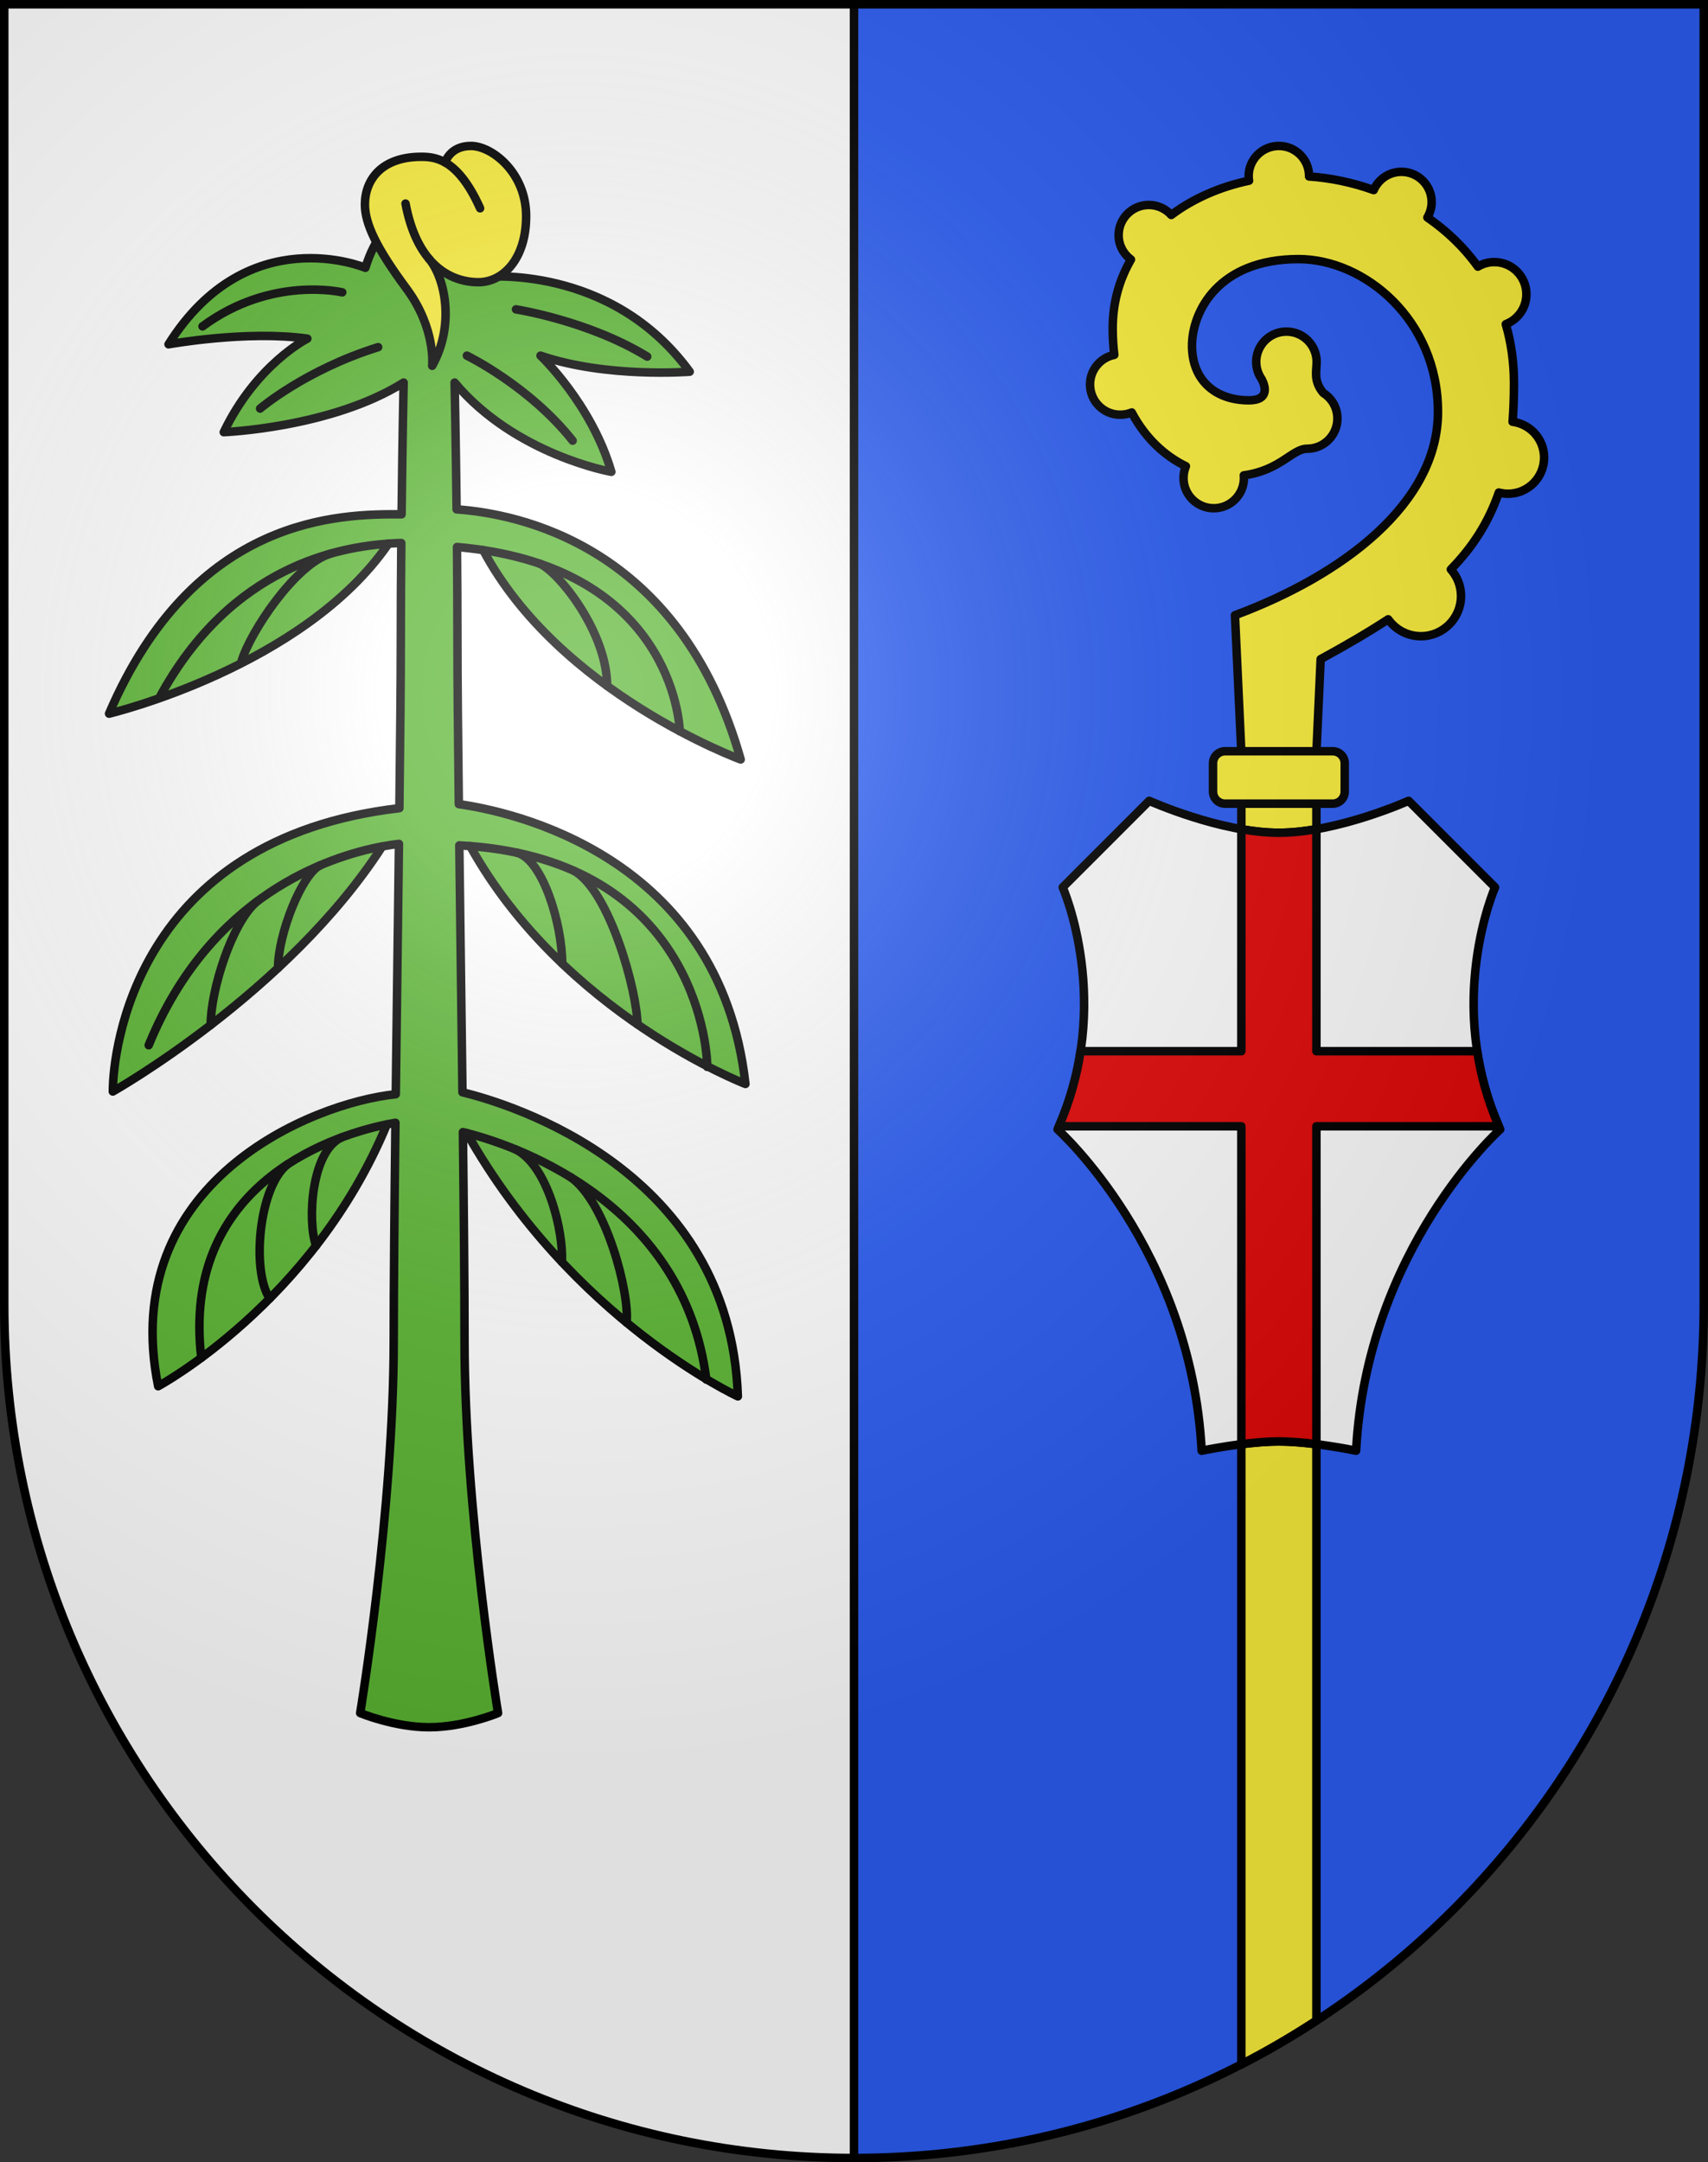 <?xml version="1.0" encoding="UTF-8" standalone="no"?>
<svg
   xmlns:dc="http://purl.org/dc/elements/1.1/"
   xmlns:cc="http://creativecommons.org/ns#"
   xmlns:rdf="http://www.w3.org/1999/02/22-rdf-syntax-ns#"
   xmlns:svg="http://www.w3.org/2000/svg"
   xmlns="http://www.w3.org/2000/svg"
   xmlns:xlink="http://www.w3.org/1999/xlink"
   xmlns:sodipodi="http://sodipodi.sourceforge.net/DTD/sodipodi-0.dtd"
   xmlns:inkscape="http://www.inkscape.org/namespaces/inkscape"
   height="763"
   width="603"
   version="1.0"
   id="svg20"
   sodipodi:version="0.32"
   inkscape:version="0.46"
   sodipodi:docname="MezzovicoVira-coat_of_arms.svg"
   sodipodi:docbase="C:\Documents and Settings\Steve\Bureau\Blason Villages Suisse pour Wikipédia (par Delta-9)"
   inkscape:output_extension="org.inkscape.output.svg.inkscape">
  <rect width="100%" height="100%" fill="#333333" stroke="none"/>
  <defs
     id="defs29"><inkscape:perspective
   sodipodi:type="inkscape:persp3d"
   inkscape:vp_x="0 : 381.5 : 1"
   inkscape:vp_y="0 : 1000 : 0"
   inkscape:vp_z="603 : 381.5 : 1"
   inkscape:persp3d-origin="301.5 : 254.33333 : 1"
   id="perspective28" />
<linearGradient
   id="linearGradient2893">
  <stop
     style="stop-color:#ffffff;stop-opacity:0.314;"
     offset="0"
     id="stop2895" />
  <stop
     id="stop2897"
     offset="0.19"
     style="stop-color:#ffffff;stop-opacity:0.251;" />
  <stop
     style="stop-color:#6b6b6b;stop-opacity:0.125;"
     offset="0.6"
     id="stop2901" />
  <stop
     style="stop-color:#000000;stop-opacity:0.125;"
     offset="1"
     id="stop2899" />
</linearGradient>
<linearGradient
   id="linearGradient2955">
  <stop
     style="stop-color:white;stop-opacity:0;"
     offset="0"
     id="stop2965" />
  <stop
     style="stop-color:black;stop-opacity:0.646;"
     offset="1"
     id="stop2959" />
</linearGradient>
<radialGradient
   inkscape:collect="always"
   xlink:href="#linearGradient2893"
   id="radialGradient3236"
   gradientUnits="userSpaceOnUse"
   gradientTransform="matrix(1.215,1.531577e-24,1.464684e-23,1.267,-839.192,-490.489)"
   cx="858.042"
   cy="579.933"
   fx="858.042"
   fy="579.933"
   r="300" />
<inkscape:perspective
   id="perspective2603"
   inkscape:persp3d-origin="306 : 264 : 1"
   inkscape:vp_z="612 : 396 : 1"
   inkscape:vp_y="0 : 1000 : 0"
   inkscape:vp_x="0 : 396 : 1"
   sodipodi:type="inkscape:persp3d" />

	
	
	

	
	

		
		
		
	
		
		
	
			
			
		
			
			
		
			
			
			
			
			
			
			
			
			
			
			
			
			
			
			
			
			
			
			
			
			
			
		</defs>
  <sodipodi:namedview
     inkscape:window-height="691"
     inkscape:window-width="939"
     inkscape:pageshadow="2"
     inkscape:pageopacity="0.0"
     guidetolerance="10.0"
     gridtolerance="10.0"
     objecttolerance="10.0"
     borderopacity="1.0"
     bordercolor="#666666"
     pagecolor="#ffffff"
     id="base"
     inkscape:zoom="0.47943453"
     inkscape:cx="283.70686"
     inkscape:cy="392.08926"
     inkscape:window-x="20"
     inkscape:window-y="42"
     inkscape:current-layer="layer2"
     showgrid="false"
     showguides="true"
     inkscape:guide-bbox="true">
    <sodipodi:guide
       orientation="horizontal"
       position="761.5"
       id="guide1885" />
    <sodipodi:guide
       orientation="vertical"
       position="1.5"
       id="guide1887" />
    <sodipodi:guide
       orientation="horizontal"
       position="1.5"
       id="guide1889" />
    <sodipodi:guide
       orientation="vertical"
       position="601.5"
       id="guide1891" />
    <sodipodi:guide
       orientation="vertical"
       position="301.501"
       id="guide1893" />
  </sodipodi:namedview>
  <desc
     id="desc22">Coat of Arms of Canton of Freiburg (Fribourg)</desc>
  <g
     inkscape:groupmode="layer"
     id="layer1"
     inkscape:label="Fond écu"
     style="opacity:1"
     sodipodi:insensitive="true">
    <path
       d="M 1.5,1.5 L 1.5,460.368 C 1.5,626.679 135.814,761.5 301.5,761.5 C 467.186,761.5 601.5,626.679 601.5,460.368 L 601.5,1.5 L 1.5,1.5 z"
       id="path2610"
       style="opacity:1;fill:#2b5df2" />
    <path
       id="path2526"
       d="M 1.5,1.5 L 1.5,460.368 C 1.5,626.679 135.814,761.5 301.5,761.5 L 301.5,1.5 L 1.5,1.5 z"
       style="opacity:1;fill:#ffffff" />
  </g>
  <g
     inkscape:groupmode="layer"
     id="layer2"
     inkscape:label="Meubles"
     style="opacity:1"
     sodipodi:insensitive="true">
    <path
       id="path2534"
       d="M 534.011,148.837 C 534.34,144.597 534.5,140.111 534.5,135.345 C 534.5,127.777 533.475,120.795 531.613,114.397 C 535.864,112.761 538.885,108.649 538.885,103.822 C 538.885,97.56 533.809,92.484 527.546,92.484 C 525.427,92.484 523.45,93.076 521.754,94.088 C 516.816,87.192 510.713,81.41 503.931,76.742 C 504.881,75.147 505.437,73.289 505.437,71.298 C 505.437,65.407 500.662,60.631 494.77,60.631 C 490.379,60.631 486.611,63.286 484.975,67.076 C 477.459,64.38 469.698,62.777 462.162,62.272 C 462.162,62.237 462.167,62.203 462.167,62.168 C 462.167,56.277 457.392,51.501 451.5,51.501 C 445.608,51.501 440.833,56.277 440.833,62.168 C 440.833,62.711 440.887,63.241 440.965,63.763 C 430.817,65.885 421.332,70.004 413.506,75.859 C 411.553,73.695 408.736,72.327 405.592,72.327 C 399.7,72.327 394.925,77.103 394.925,82.994 C 394.925,86.523 396.646,89.642 399.286,91.583 C 395.197,98.613 392.833,106.749 392.833,115.846 C 392.833,119.129 393.027,122.254 393.393,125.223 C 388.511,126.202 384.833,130.51 384.833,135.68 C 384.833,141.571 389.608,146.347 395.5,146.347 C 396.935,146.347 398.301,146.059 399.55,145.546 C 404.354,154.633 411.259,160.931 418.676,164.518 C 418.134,165.797 417.833,167.203 417.833,168.68 C 417.833,174.571 422.608,179.347 428.5,179.347 C 434.392,179.347 439.167,174.571 439.167,168.68 C 439.167,168.363 439.146,168.05 439.119,167.739 C 452.041,165.991 456.185,158.347 461.5,158.347 C 467.392,158.347 472.167,153.571 472.167,147.68 C 472.167,145.458 471.486,143.395 470.324,141.687 L 470.324,141.687 C 470.323,141.687 470.323,141.686 470.322,141.686 C 469.491,140.466 468.409,139.435 467.157,138.649 C 463.602,134.34 464.834,130.95 464.834,127.681 C 464.834,121.79 460.059,117.014 454.167,117.014 C 448.275,117.014 443.5,121.79 443.5,127.681 C 443.5,129.939 444.206,132.029 445.402,133.753 L 445.401,133.753 L 445.407,133.762 C 446.502,135.772 448.571,141.263 440.917,141.263 C 428.917,141.263 420.834,134.013 420.834,122.013 C 420.834,110.013 430.084,91.43 458.417,91.43 C 481.75,91.43 507.667,112.847 507.667,145.347 C 507.667,177.847 473.75,203.097 436,217.097 L 438.25,265.598 L 438.25,728.466 C 447.367,723.772 456.204,718.61 464.75,713.035 L 464.75,265.596 L 466.25,232.595 C 475.192,227.721 483.102,223.113 490.09,218.537 C 492.658,222.143 496.864,224.503 501.631,224.503 C 509.46,224.503 515.804,218.157 515.804,210.33 C 515.804,206.717 514.441,203.43 512.215,200.926 C 520.028,192.928 525.552,184.222 529.15,173.804 C 530.184,174.075 531.263,174.233 532.381,174.233 C 539.427,174.233 545.137,168.522 545.137,161.477 C 545.137,154.986 540.284,149.639 534.011,148.837 z"
       style="fill:#fcef3c;stroke:#000000;stroke-width:3;stroke-linecap:round;stroke-linejoin:round" />
    <path
       id="path2536"
       d="M 474.75,269.347 C 474.75,266.999 472.847,265.095 470.498,265.095 L 432.502,265.095 C 430.153,265.095 428.25,266.999 428.25,269.347 L 428.25,279.343 C 428.25,281.691 430.153,283.595 432.502,283.595 L 470.498,283.595 C 472.847,283.595 474.75,281.691 474.75,279.343 L 474.75,269.347 z"
       style="fill:#fcef3c;stroke:#000000;stroke-width:3;stroke-linecap:round;stroke-linejoin:round" />
    <path
       id="path2540"
       d="M 527.824,313.118 L 497.293,282.589 C 497.293,282.589 472.217,293.856 451.5,293.856 C 430.785,293.856 405.707,282.589 405.707,282.589 L 375.176,313.118 C 375.176,313.118 393.348,354.188 373.36,398.528 C 373.36,398.528 420.426,440.507 424.242,511.923 C 424.242,511.923 439.78,508.653 451.501,508.653 C 463.222,508.653 478.76,511.923 478.76,511.923 C 482.575,440.507 529.642,398.528 529.642,398.528 C 509.652,354.188 527.824,313.118 527.824,313.118 z"
       style="fill:#ffffff;stroke:#000000;stroke-width:3;stroke-linecap:round;stroke-linejoin:round" />
    <path
       id="path2542"
       d="M 521.513,370.946 L 464.75,370.946 L 464.75,292.587 C 460.321,293.361 455.816,293.855 451.5,293.855 C 447.184,293.855 442.679,293.361 438.25,292.587 L 438.25,370.946 L 381.487,370.946 C 380.201,379.411 377.81,388.352 373.833,397.446 L 438.25,397.446 L 438.25,509.621 C 442.56,509.077 447.276,508.652 451.5,508.652 C 455.724,508.652 460.44,509.077 464.75,509.621 L 464.75,397.446 L 529.167,397.446 C 525.189,388.353 522.799,379.411 521.513,370.946 z"
       style="fill:#e20909;stroke:#000000;stroke-width:3;stroke-linecap:round;stroke-linejoin:round" />
    <line
       id="line2544"
       y2="761.5"
       x2="301.5"
       y1="1.5"
       x1="301.5"
       style="fill:none;stroke:#000000;stroke-width:3" />
    <path
       style="fill:#5ab532;stroke:#000000;stroke-width:3;stroke-linecap:round;stroke-linejoin:round"
       d="M 163.267,385.429 C 162.916,356.348 162.5,325.637 162.16,298.31 C 163.453,298.378 164.731,298.459 165.987,298.557 C 198.987,357.89 263.168,382.5 263.168,382.5 C 254.051,301.327 179.424,286.198 161.982,283.761 C 161.698,259.878 161.501,239.647 161.501,227 C 161.501,215.534 161.436,203.94 161.339,193.025 C 164.551,193.306 167.635,193.672 170.59,194.123 C 197.45,244.597 261.5,268 261.5,268 C 239.959,191.862 182.186,181.225 161.203,179.741 C 160.908,154.168 160.5,135 160.5,135 C 181.833,160.5 215.833,166.5 215.833,166.5 C 208.833,142.5 190.833,125.5 190.833,125.5 C 214.166,133.5 243.5,131.167 243.5,131.167 C 215.5,92.834 170.75,97.75 170.75,97.75 C 164.25,76.25 151.5,72 151.5,72 C 151.5,72 135.5,73 129,94.5 C 129,94.5 87.5,77 59.5,121.5 C 59.5,121.5 87,116.5 108.5,119.5 C 108.5,119.5 90.5,128.5 79,152.5 C 79,152.5 117,151 142.5,135 C 142.5,135 142.074,155.045 141.778,181.486 C 120.197,181.358 68.634,181.733 38.5,251.834 C 38.5,251.834 107.167,235.501 137.167,191.834 C 138.961,191.699 140.475,191.642 141.675,191.617 C 141.571,202.939 141.5,215.04 141.5,227 C 141.5,239.896 141.294,260.686 141.001,285.185 C 47.832,296.031 39.833,370.663 39.833,385.167 C 39.833,385.167 101.61,350.347 134.944,298.68 C 137.332,298.234 139.326,297.956 140.847,297.782 C 140.502,325.456 140.079,356.65 139.724,386.122 C 109.934,389.185 41.402,417.325 55.833,489.167 C 55.833,489.167 110.48,459.772 136.594,396.762 C 137.67,396.542 138.674,396.358 139.605,396.201 C 139.257,426.231 139,453.776 139,473 C 139,533 127.167,604.499 127.167,604.499 C 127.167,604.499 139.166,609.5 151.5,609.5 C 163.834,609.5 175.833,604.499 175.833,604.499 C 175.833,604.499 164,533 164,473 C 164,454.479 163.762,428.24 163.432,399.492 C 163.875,399.598 164.339,399.713 164.829,399.839 C 202.079,465.839 260.499,492.75 260.499,492.75 C 257.815,412.665 179.679,389.431 163.267,385.429 z"
       id="path2548" />
    <path
       style="fill:#fcef3c;stroke:#000000;stroke-width:3;stroke-linecap:round;stroke-linejoin:round"
       d="M 157.162,57.33 C 157.162,57.33 158.75,51.5 166.25,51.5 C 173.75,51.5 185.75,61 185.75,76.25 C 185.75,91.5 177.5,99.583 168.917,99.583 C 163.725,99.583 156.976,97.845 151.495,91.379 C 156.976,97.845 160.75,114.5 152.583,129.083 C 152.583,129.083 154,116 143.5,101.833 C 133,87.666 128.833,79 128.833,72.167 C 128.833,63.334 134.833,55.334 148.666,55.334 C 150.967,55.333 153.901,55.475 157.162,57.33 z"
       id="path2550" />
    <path
       id="path2554"
       d="M 120.833,103.167 C 120.833,103.167 95.833,97.167 71.5,115.167"
       style="fill:none;stroke:#000000;stroke-width:3;stroke-linecap:round;stroke-linejoin:round" />
    <path
       id="path2556"
       d="M 182.167,109.167 C 182.167,109.167 207.834,113.167 228.5,125.834"
       style="fill:none;stroke:#000000;stroke-width:3;stroke-linecap:round;stroke-linejoin:round" />
    <path
       id="path2558"
       d="M 91.833,144.167 C 91.833,144.167 107.833,130.5 133.5,122.5"
       style="fill:none;stroke:#000000;stroke-width:3;stroke-linecap:round;stroke-linejoin:round" />
    <path
       id="path2560"
       d="M 164.833,125.5 C 164.833,125.5 186.833,136.167 202.166,155.5"
       style="fill:none;stroke:#000000;stroke-width:3;stroke-linecap:round;stroke-linejoin:round" />
    <path
       id="path2562"
       d="M 137.167,191.834 C 120.832,193.064 81.849,198.93 56.282,246.19"
       style="fill:none;stroke:#000000;stroke-width:3;stroke-linecap:round;stroke-linejoin:round" />
    <path
       id="path2564"
       d="M 116.773,195.34 C 104.5,198.867 88.399,222.768 85.199,233.551"
       style="fill:none;stroke:#000000;stroke-width:3;stroke-linecap:round;stroke-linejoin:round" />
    <path
       id="path2566"
       d="M 239.988,258.023 C 239.988,258.023 238.884,204.518 170.59,194.123"
       style="fill:none;stroke:#000000;stroke-width:3;stroke-linecap:round;stroke-linejoin:round" />
    <path
       id="path2568"
       d="M 190.607,198.932 C 197.551,202.116 214.338,223.321 214.338,242.036"
       style="fill:none;stroke:#000000;stroke-width:3;stroke-linecap:round;stroke-linejoin:round" />
    <path
       id="path2570"
       d="M 134.944,298.68 C 116.324,302.161 74.173,315.799 52.5,368.833"
       style="fill:none;stroke:#000000;stroke-width:3;stroke-linecap:round;stroke-linejoin:round" />
    <path
       id="path2572"
       d="M 113.159,305.287 C 106.548,308.345 98.157,329.688 98.157,341.594"
       style="fill:none;stroke:#000000;stroke-width:3;stroke-linecap:round;stroke-linejoin:round" />
    <path
       id="path2574"
       d="M 90.715,318.114 C 81.899,325.434 74.378,349.385 74.378,361.693"
       style="fill:none;stroke:#000000;stroke-width:3;stroke-linecap:round;stroke-linejoin:round" />
    <path
       id="path2576"
       d="M 249.68,376.474 C 249.68,367.436 243.54,304.638 165.986,298.557"
       style="fill:none;stroke:#000000;stroke-width:3;stroke-linecap:round;stroke-linejoin:round" />
    <path
       id="path2578"
       d="M 202.602,307.273 C 215.28,314.249 225.023,350.183 225.023,361.466"
       style="fill:none;stroke:#000000;stroke-width:3;stroke-linecap:round;stroke-linejoin:round" />
    <path
       id="path2580"
       d="M 182.423,300.872 C 191.657,303.223 198.482,326.265 198.482,340.007"
       style="fill:none;stroke:#000000;stroke-width:3;stroke-linecap:round;stroke-linejoin:round" />
    <path
       id="path2582"
       d="M 136.594,396.762 C 114.516,401.266 64.052,419.6 71.061,479.143"
       style="fill:none;stroke:#000000;stroke-width:3;stroke-linecap:round;stroke-linejoin:round" />
    <path
       id="path2584"
       d="M 120.686,401.323 C 109.895,406.026 108.428,430.886 111.589,439.568"
       style="fill:none;stroke:#000000;stroke-width:3;stroke-linecap:round;stroke-linejoin:round" />
    <path
       id="path2586"
       d="M 101.551,410.83 C 91.406,418.668 88.675,448.426 95.212,458.213"
       style="fill:none;stroke:#000000;stroke-width:3;stroke-linecap:round;stroke-linejoin:round" />
    <path
       id="path2588"
       d="M 164.83,399.839 C 184.559,404.898 241.662,425.774 249.362,486.811"
       style="fill:none;stroke:#000000;stroke-width:3;stroke-linecap:round;stroke-linejoin:round" />
    <path
       id="path2590"
       d="M 181.768,405.494 C 193.33,410.826 199.05,434.765 198.358,445.3"
       style="fill:none;stroke:#000000;stroke-width:3;stroke-linecap:round;stroke-linejoin:round" />
    <path
       id="path2592"
       d="M 201.551,415.463 C 214.023,424.226 222.393,456.549 221.197,466.692"
       style="fill:none;stroke:#000000;stroke-width:3;stroke-linecap:round;stroke-linejoin:round" />
    <path
       id="path2594"
       d="M 151.495,91.379 C 147.916,87.157 144.878,80.919 143.166,71.834"
       style="fill:none;stroke:#000000;stroke-width:3;stroke-linecap:round;stroke-linejoin:round" />
    <path
       id="path2596"
       d="M 157.162,57.33 C 160.991,59.508 165.269,64.05 169.5,73.5"
       style="fill:none;stroke:#000000;stroke-width:3;stroke-linecap:round;stroke-linejoin:round" />
  </g>
  <g
     inkscape:groupmode="layer"
     id="layer3"
     inkscape:label="Reflet final"
     style="display:inline"
     sodipodi:insensitive="true">
    <path
       style="fill:url(#radialGradient3236);fill-opacity:1"
       d="M 1.5,1.5 L 1.5,460.368 C 1.5,626.679 135.815,761.5 301.5,761.5 C 467.185,761.5 601.5,626.679 601.5,460.368 L 601.5,1.5 L 1.5,1.5 z "
       id="path2346" />
  </g>
  <g
     inkscape:groupmode="layer"
     id="layer4"
     inkscape:label="Contour final"
     style="display:inline"
     sodipodi:insensitive="true">
    <path
       style="fill:none;fill-opacity:1;stroke:#000000;stroke-width:3;stroke-miterlimit:4;stroke-dasharray:none;stroke-opacity:1"
       d="M 1.5,1.5 L 1.5,460.368 C 1.5,626.679 135.815,761.5 301.5,761.5 C 467.185,761.5 601.5,626.679 601.5,460.368 L 601.5,1.5 L 1.5,1.5 z "
       id="path3239" />
  </g>
</svg>
